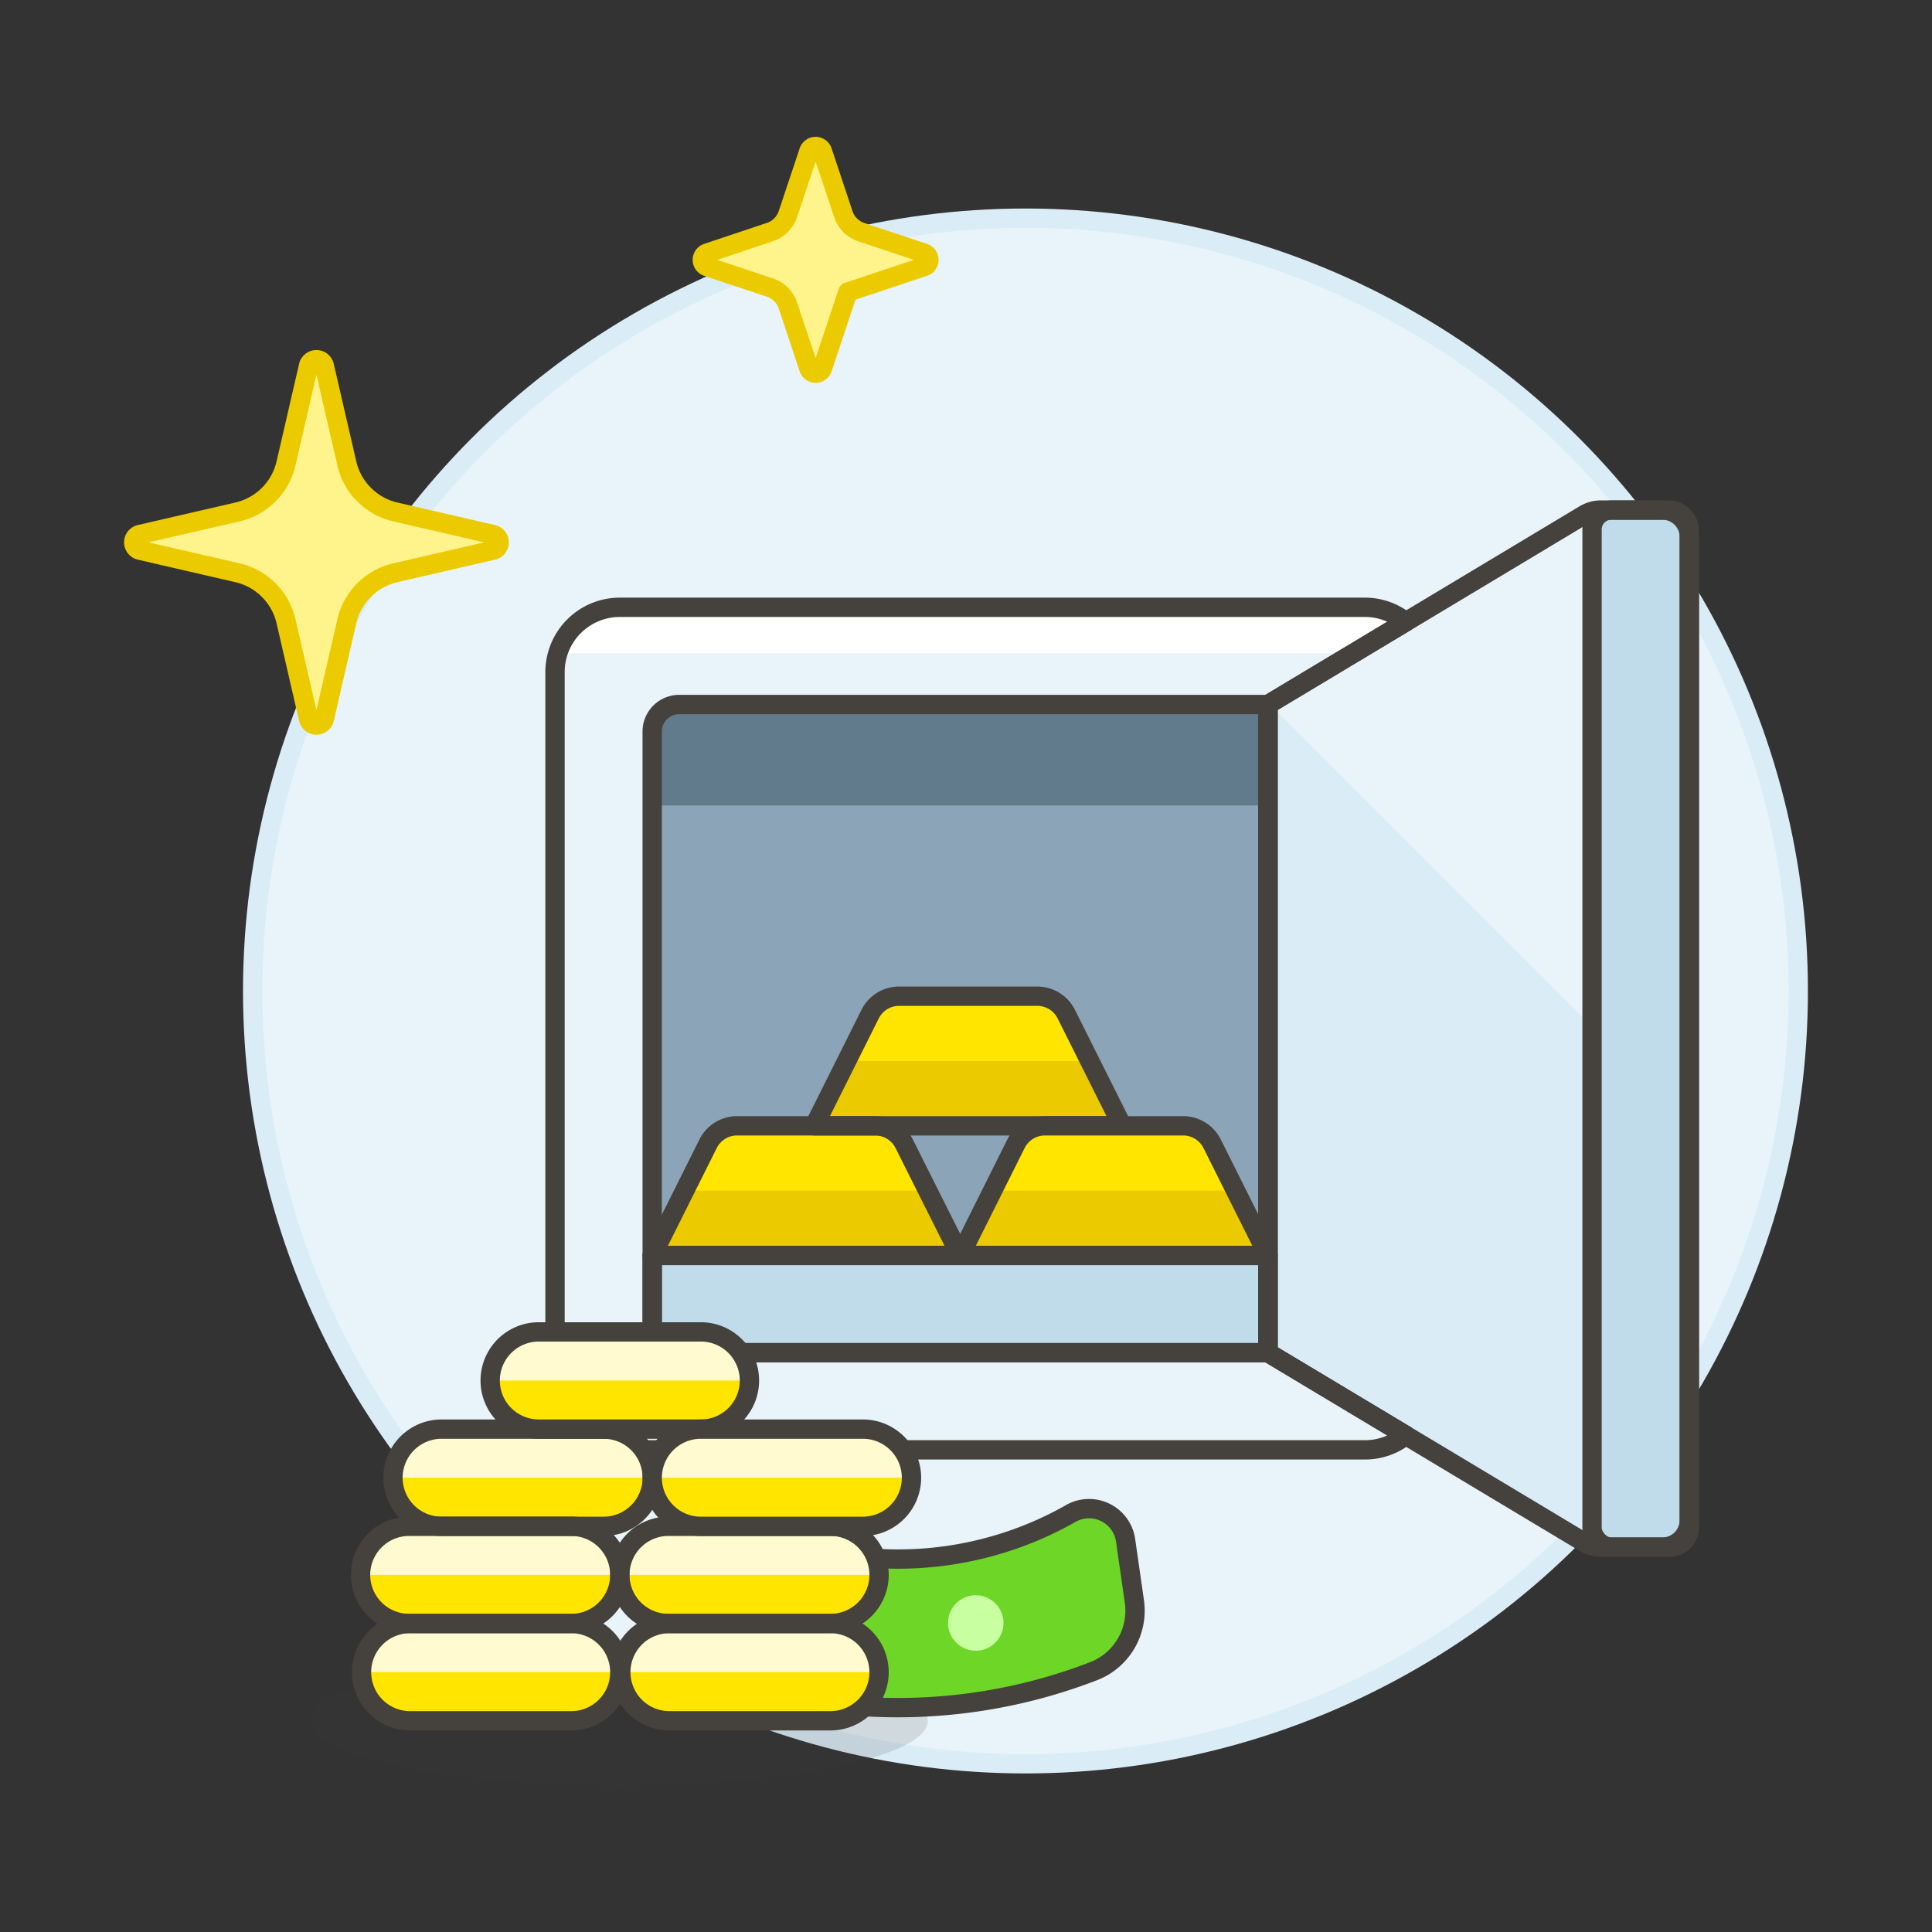 <svg xmlns="http://www.w3.org/2000/svg" viewBox="0 0 100 100"><rect x="0" y="0" width="100" height="100" fill="#333333" stroke="none"/><g class="nc-icon-wrapper"><defs/><circle class="a" cx="53.078" cy="51.293" r="40" fill="#e8f4fa" stroke="#daedf7" stroke-miterlimit="10"/><path class="b" d="M65.63 70.015V36.467l7.13-4.278a3.327 3.327 0 0 0-2.1-.755H32.082a3.354 3.354 0 0 0-3.354 3.355v36.9a3.354 3.354 0 0 0 3.354 3.355h38.581a3.326 3.326 0 0 0 2.1-.754z" style="" fill="#e8f4fa"/><path class="c" d="M82.869 26.4a1.664 1.664 0 0 0-.862.239L65.63 36.467v33.548l16.377 9.825a1.672 1.672 0 0 0 .862.238h3.17a1.4 1.4 0 0 0 1.4-1.4V27.8a1.4 1.4 0 0 0-1.4-1.4z" style="" fill="#daedf7"/><path class="d" d="M65.63 70.015H35.157a1.4 1.4 0 0 1-1.4-1.4v-30.75a1.4 1.4 0 0 1 1.4-1.4H65.63z" style="" fill="#8ca4b8"/><path class="e" d="M65.63 70.015H34.76a1 1 0 0 1-1-1v-4.033h31.87z" style="" fill="#c0dceb"/><path class="f" d="M33.76 41.692h31.87v-5.226H35.157a1.4 1.4 0 0 0-1.4 1.4z" style="" fill="#627b8c"/><path class="g" d="M32.082 31.434a3.343 3.343 0 0 0-3.193 2.376h41.168l2.7-1.621a3.327 3.327 0 0 0-2.1-.755z" style="" fill="#fff"/><path class="b" d="M65.7 36.426l21.737 21.738V27.8a1.4 1.4 0 0 0-1.4-1.4h-3.168a1.664 1.664 0 0 0-.862.239z" style="" fill="#e8f4fa"/><rect class="e" x="82.404" y="26.402" width="5.033" height="53.677" rx="1" style="" fill="#c0dceb"/><path class="h" d="M65.63 70.015H35.157a1.4 1.4 0 0 1-1.4-1.4v-30.75a1.4 1.4 0 0 1 1.4-1.4H65.63z" fill="none" stroke="#45413c" stroke-linecap="round" stroke-linejoin="round"/><path class="h" d="M65.63 70.015V36.467l7.13-4.278a3.327 3.327 0 0 0-2.1-.755H32.082a3.354 3.354 0 0 0-3.354 3.355v36.9a3.354 3.354 0 0 0 3.354 3.355h38.581a3.326 3.326 0 0 0 2.1-.754z" fill="none" stroke="#45413c" stroke-linecap="round" stroke-linejoin="round"/><path class="h" d="M82.869 26.4a1.664 1.664 0 0 0-.862.239L65.63 36.467v33.548l16.377 9.825a1.672 1.672 0 0 0 .862.238h3.17a1.4 1.4 0 0 0 1.4-1.4V27.8a1.4 1.4 0 0 0-1.4-1.4z" fill="none" stroke="#45413c" stroke-linecap="round" stroke-linejoin="round"/><path class="i" d="M58.082 58.272H42.147l2.891-5.782a1.677 1.677 0 0 1 1.5-.927h7.152a1.678 1.678 0 0 1 1.5.927z" style="" fill="#ebcb00"/><path class="i" d="M49.7 64.982H33.76l2.891-5.782a1.678 1.678 0 0 1 1.5-.928H45.3a1.679 1.679 0 0 1 1.5.928z" style="" fill="#ebcb00"/><path class="j" d="M48.018 61.628L46.8 59.2a1.679 1.679 0 0 0-1.5-.928h-7.149a1.678 1.678 0 0 0-1.5.928l-1.214 2.428z" style="" fill="#ffe500"/><path class="j" d="M56.405 54.917l-1.214-2.427a1.678 1.678 0 0 0-1.5-.927h-7.153a1.677 1.677 0 0 0-1.5.927l-1.214 2.427z" style="" fill="#ffe500"/><path class="h" d="M58.082 58.272H42.147l2.891-5.782a1.677 1.677 0 0 1 1.5-.927h7.152a1.678 1.678 0 0 1 1.5.927z" fill="none" stroke="#45413c" stroke-linecap="round" stroke-linejoin="round"/><path class="h" d="M49.7 64.982H33.76l2.891-5.782a1.678 1.678 0 0 1 1.5-.928H45.3a1.679 1.679 0 0 1 1.5.928z" fill="none" stroke="#45413c" stroke-linecap="round" stroke-linejoin="round"/><path class="i" d="M65.63 64.982H49.7l2.887-5.782a1.677 1.677 0 0 1 1.5-.928h7.152a1.678 1.678 0 0 1 1.5.928z" style="" fill="#ebcb00"/><path class="j" d="M63.952 61.628L62.739 59.2a1.678 1.678 0 0 0-1.5-.928h-7.153a1.677 1.677 0 0 0-1.5.928l-1.215 2.428z" style="" fill="#ffe500"/><path class="h" d="M65.63 64.982H49.7l2.887-5.782a1.677 1.677 0 0 1 1.5-.928h7.152a1.678 1.678 0 0 1 1.5.928z" fill="none" stroke="#45413c" stroke-linecap="round" stroke-linejoin="round"/><path class="h" d="M65.63 70.015H34.76a1 1 0 0 1-1-1v-4.033h31.87z" fill="none" stroke="#45413c" stroke-linecap="round" stroke-linejoin="round"/><rect class="h" x="82.404" y="26.402" width="5.033" height="53.677" rx="1" fill="none" stroke="#45413c" stroke-linecap="round" stroke-linejoin="round"/><g><path class="k" d="M48.018 89.068c0 1.853-7.135 3.354-15.936 3.354s-15.935-1.5-15.935-3.354 7.134-3.355 15.935-3.355 15.936 1.502 15.936 3.355z" fill="#45413c" opacity="0.15"/><path class="l" d="M58.261 79.729a1.911 1.911 0 0 0-2.883-1.365 18.11 18.11 0 0 1-10.853 2.226 1.913 1.913 0 0 0-2.176 2.154l.543 3.941a1.911 1.911 0 0 0 1.72 1.641 28.148 28.148 0 0 0 12.039-1.844 3.357 3.357 0 0 0 2.065-3.582z" stroke="#45413c" stroke-linecap="round" stroke-linejoin="round" fill="#6dd627"/><path class="m" d="M51.9 84.343a1.435 1.435 0 1 1-1.056-1.733 1.434 1.434 0 0 1 1.056 1.733z" style="" fill="#c8ffa1"/><path class="j" d="M33.76 76.487a2.516 2.516 0 0 0-2.516-2.516h-8.387a2.516 2.516 0 0 0 0 5.032h8.387a2.516 2.516 0 0 0 2.516-2.516z" style="" fill="#ffe500"/><path class="n" d="M33.76 76.487a2.516 2.516 0 0 0-2.516-2.516h-8.387a2.515 2.515 0 0 0-2.516 2.516z" style="" fill="#fffacf"/><path class="j" d="M32.082 81.52A2.516 2.516 0 0 0 29.566 79h-8.387a2.516 2.516 0 1 0 0 5.032h8.387a2.515 2.515 0 0 0 2.516-2.512z" style="" fill="#ffe500"/><path class="n" d="M29.566 79h-8.387a2.516 2.516 0 0 0-2.516 2.517h13.419A2.516 2.516 0 0 0 29.566 79z" style="" fill="#fffacf"/><path class="j" d="M32.082 86.552a2.516 2.516 0 0 0-2.516-2.517h-8.387a2.517 2.517 0 0 0 0 5.033h8.387a2.515 2.515 0 0 0 2.516-2.516z" style="" fill="#ffe500"/><path class="n" d="M29.566 84.035h-8.387a2.517 2.517 0 0 0-2.516 2.517h13.419a2.516 2.516 0 0 0-2.516-2.517z" style="" fill="#fffacf"/><path class="j" d="M45.5 86.552a2.518 2.518 0 0 0-2.517-2.517H34.6a2.517 2.517 0 0 0 0 5.033h8.387a2.517 2.517 0 0 0 2.513-2.516z" style="" fill="#ffe500"/><path class="n" d="M42.985 84.035H34.6a2.516 2.516 0 0 0-2.516 2.517H45.5a2.518 2.518 0 0 0-2.515-2.517z" style="" fill="#fffacf"/><path class="j" d="M45.5 81.52A2.517 2.517 0 0 0 42.985 79H34.6a2.516 2.516 0 1 0 0 5.032h8.387A2.517 2.517 0 0 0 45.5 81.52z" style="" fill="#ffe500"/><path class="n" d="M42.985 79H34.6a2.516 2.516 0 0 0-2.516 2.517H45.5A2.517 2.517 0 0 0 42.985 79z" style="" fill="#fffacf"/><path class="h" d="M33.76 76.487a2.516 2.516 0 0 0-2.516-2.516h-8.387a2.516 2.516 0 0 0 0 5.032h8.387a2.516 2.516 0 0 0 2.516-2.516z" fill="none" stroke="#45413c" stroke-linecap="round" stroke-linejoin="round"/><path class="j" d="M38.791 71.455a2.515 2.515 0 0 0-2.516-2.516h-8.387a2.516 2.516 0 0 0 0 5.032h8.387a2.515 2.515 0 0 0 2.516-2.516z" style="" fill="#ffe500"/><path class="n" d="M36.275 68.939h-8.387a2.515 2.515 0 0 0-2.515 2.516h13.418a2.515 2.515 0 0 0-2.516-2.516z" style="" fill="#fffacf"/><path class="h" d="M38.791 71.455a2.515 2.515 0 0 0-2.516-2.516h-8.387a2.516 2.516 0 0 0 0 5.032h8.387a2.515 2.515 0 0 0 2.516-2.516z" fill="none" stroke="#45413c" stroke-linecap="round" stroke-linejoin="round"/><path class="h" d="M32.082 81.52A2.516 2.516 0 0 0 29.566 79h-8.387a2.516 2.516 0 1 0 0 5.032h8.387a2.515 2.515 0 0 0 2.516-2.512z" fill="none" stroke="#45413c" stroke-linecap="round" stroke-linejoin="round"/><path class="h" d="M32.082 86.552a2.516 2.516 0 0 0-2.516-2.517h-8.387a2.517 2.517 0 0 0 0 5.033h8.387a2.515 2.515 0 0 0 2.516-2.516z" fill="none" stroke="#45413c" stroke-linecap="round" stroke-linejoin="round"/><path class="h" d="M45.5 86.552a2.518 2.518 0 0 0-2.517-2.517H34.6a2.517 2.517 0 0 0 0 5.033h8.387a2.517 2.517 0 0 0 2.513-2.516z" fill="none" stroke="#45413c" stroke-linecap="round" stroke-linejoin="round"/><path class="h" d="M45.5 81.52A2.517 2.517 0 0 0 42.985 79H34.6a2.516 2.516 0 1 0 0 5.032h8.387A2.517 2.517 0 0 0 45.5 81.52z" fill="none" stroke="#45413c" stroke-linecap="round" stroke-linejoin="round"/><path class="j" d="M47.178 76.487a2.515 2.515 0 0 0-2.516-2.516h-8.387a2.516 2.516 0 0 0 0 5.032h8.387a2.515 2.515 0 0 0 2.516-2.516z" style="" fill="#ffe500"/><path class="n" d="M44.662 73.971h-8.387a2.515 2.515 0 0 0-2.515 2.516h13.418a2.515 2.515 0 0 0-2.516-2.516z" style="" fill="#fffacf"/><path class="h" d="M47.178 76.487a2.515 2.515 0 0 0-2.516-2.516h-8.387a2.516 2.516 0 0 0 0 5.032h8.387a2.515 2.515 0 0 0 2.516-2.516z" fill="none" stroke="#45413c" stroke-linecap="round" stroke-linejoin="round"/></g><path class="o" d="M17.951 32.16a3.358 3.358 0 0 1 2.515-2.515l5.046-1.164a.42.42 0 0 0 0-.818L20.466 26.5a3.353 3.353 0 0 1-2.515-2.514l-1.164-5.044a.42.42 0 0 0-.818 0l-1.164 5.044a3.352 3.352 0 0 1-2.514 2.514l-5.044 1.163a.42.42 0 0 0 0 .818l5.044 1.164a3.353 3.353 0 0 1 2.514 2.515l1.164 5.046a.42.42 0 0 0 .818 0z" stroke-linecap="round" stroke-linejoin="round" fill="#fff48c" stroke="#ebcb00"/><path class="o" d="M43.884 15.115l3.948-1.315a.371.371 0 0 0 0-.7l-3.245-1.081a1.484 1.484 0 0 1-.938-.938l-1.082-3.25a.371.371 0 0 0-.7 0l-1.082 3.244a1.48 1.48 0 0 1-.937.938L36.6 13.1a.371.371 0 0 0 0 .7l3.247 1.082a1.482 1.482 0 0 1 .938.938l1.082 3.247a.371.371 0 0 0 .7 0z" stroke-linecap="round" stroke-linejoin="round" fill="#fff48c" stroke="#ebcb00"/></g></svg>